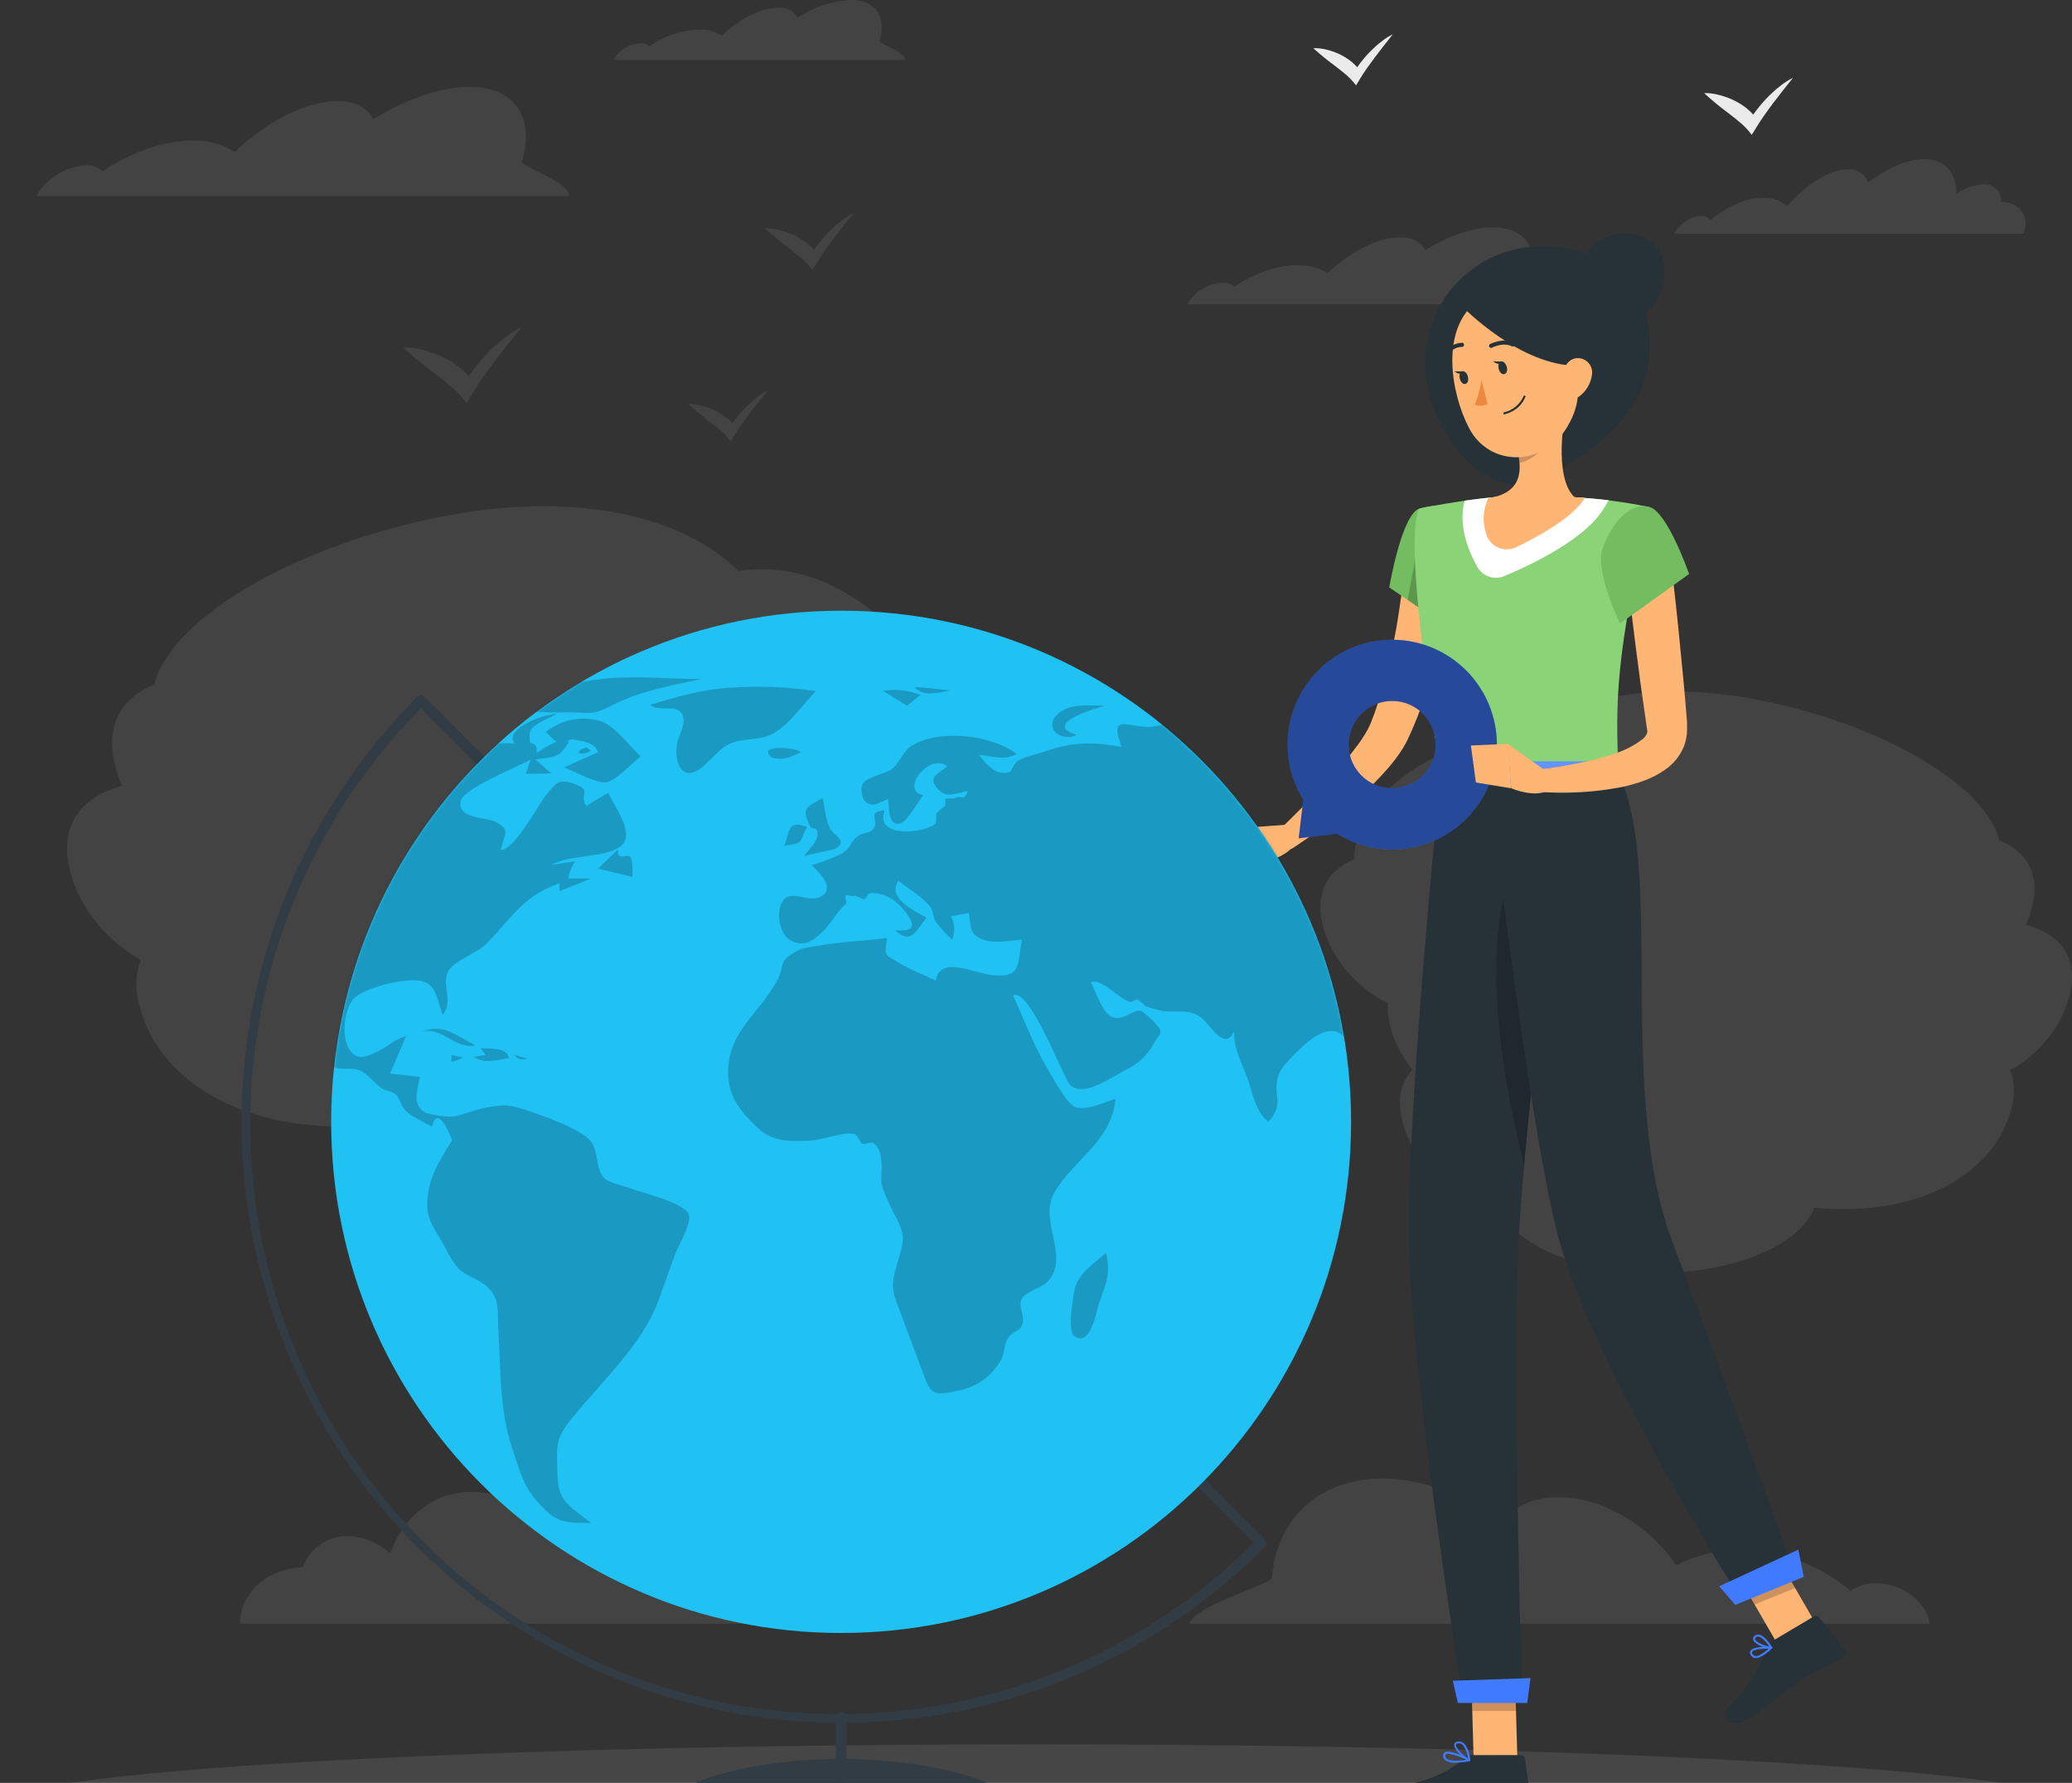 <svg width="802" height="690" viewBox="0 0 802 690" fill="none" xmlns="http://www.w3.org/2000/svg">
<rect x="0" y="0" width="802" height="690" fill="#333333" stroke="none"/>
<g clip-path="url(#clip0_635_132)">
<path d="M460.047 116.9C461.539 114.649 463.552 112.793 465.914 111.491C468.277 110.188 470.918 109.477 473.614 109.417C475.142 109.376 476.626 109.934 477.75 110.972C485.754 105.562 495.35 102.225 503.665 102.681C507.286 102.703 510.822 103.784 513.84 105.79C522.113 97.624 533.281 91.841 541.926 91.841C546.848 91.841 550.199 93.706 551.646 96.836C560.54 91.343 569.95 87.986 577.912 87.986C590.611 87.986 595.843 96.546 592.245 108.567C594.623 110.827 605.047 113.998 605.15 117.791H459.612C459.757 117.438 459.902 117.19 460.047 116.9Z" fill="white" fill-opacity="0.08"/>
<path d="M14.829 74.617C16.92 71.439 19.745 68.816 23.065 66.968C26.385 65.12 30.101 64.104 33.898 64.004C36.035 64.008 38.088 64.84 39.626 66.326C50.981 58.657 64.569 53.89 76.378 54.47C81.532 54.48 86.569 56.016 90.855 58.885C102.582 47.319 118.403 39.111 130.668 39.111C137.638 39.111 142.312 41.765 144.442 46.2C157.016 38.428 170.377 33.64 181.669 33.64C199.642 33.64 207.066 45.786 201.979 62.823C205.329 66.015 220.096 70.513 220.241 75.881H14.208C14.477 75.404 14.601 75.031 14.829 74.617Z" fill="white" fill-opacity="0.08"/>
<path d="M237.841 22.53C238.976 20.802 240.506 19.372 242.306 18.359C244.105 17.346 246.12 16.779 248.182 16.706C249.346 16.703 250.468 17.14 251.326 17.929C257.214 13.737 264.247 11.465 271.47 11.421C274.282 11.443 277.028 12.285 279.37 13.846C285.802 7.503 294.468 2.985 301.21 2.985C302.711 2.823 304.226 3.106 305.568 3.798C306.91 4.491 308.019 5.563 308.759 6.881C314.848 2.795 321.918 0.418 329.234 0C339.099 0 343.174 6.653 340.382 16.001C342.222 17.742 350.309 20.146 350.392 23.152H237.469C237.572 22.965 237.676 22.8 237.841 22.53Z" fill="white" fill-opacity="0.08"/>
<path d="M658.716 83.592C659.348 83.585 659.973 83.724 660.543 83.997C661.113 84.27 661.613 84.67 662.005 85.167C668.726 79.633 676.689 76.234 683.514 76.607C686.566 76.653 689.5 77.793 691.787 79.819C698.777 71.528 708.105 65.538 715.219 65.538C716.91 65.398 718.6 65.824 720.022 66.751C721.445 67.678 722.52 69.052 723.078 70.658C730.503 65.041 738.341 61.6 744.877 61.6C752.984 61.6 757.286 66.886 757.286 75.031C760.314 72.834 763.897 71.534 767.627 71.28C768.547 71.213 769.47 71.344 770.335 71.664C771.2 71.984 771.987 72.486 772.643 73.136C773.299 73.785 773.809 74.568 774.139 75.431C774.469 76.294 774.611 77.218 774.555 78.14H775.672C782.373 78.845 785.62 84.359 783.262 90.452H647.858C650.278 86.431 654.994 83.384 658.716 83.592Z" fill="white" fill-opacity="0.08"/>
<path d="M271.366 156.944C272.953 157.334 274.503 157.862 275.999 158.519C277.545 159.205 279.015 160.053 280.384 161.048C281.515 161.858 282.555 162.789 283.486 163.825C285.285 161.288 287.314 158.922 289.546 156.757C290.76 155.602 292.037 154.516 293.372 153.503C294.593 152.576 295.902 151.77 297.281 151.099L293.682 155.452C292.524 156.902 291.407 158.333 290.29 159.804C289.173 161.276 288.119 162.789 287.043 164.281C285.968 165.774 284.975 167.369 284.024 168.945L282.886 170.831L281.873 169.587C280.806 168.304 279.606 167.136 278.295 166.105C277.012 165.027 275.689 164.032 274.344 162.975C271.57 160.912 268.905 158.705 266.361 156.364C268.048 156.337 269.73 156.532 271.366 156.944Z" fill="white" fill-opacity="0.08"/>
<path d="M513.24 19.152C514.835 19.529 516.392 20.049 517.894 20.706C519.44 21.392 520.91 22.239 522.278 23.235C523.389 24.048 524.408 24.979 525.318 26.012C527.1 23.473 529.122 21.113 531.358 18.965C532.556 17.793 533.835 16.706 535.184 15.711C536.394 14.761 537.704 13.947 539.093 13.286L535.659 17.659C534.522 19.131 533.384 20.561 532.288 22.033C531.192 23.504 530.096 24.997 529.041 26.489C527.986 27.981 526.973 29.577 526.022 31.152L524.884 33.039L523.871 31.795C522.788 30.526 521.59 29.361 520.293 28.313C519.011 27.235 517.687 26.24 516.343 25.204C513.563 23.161 510.891 20.975 508.339 18.654C509.987 18.599 511.636 18.766 513.24 19.152Z" fill="#EBEBEB"/>
<path d="M163.386 135.326C165.756 135.884 168.068 136.661 170.294 137.647C172.59 138.668 174.773 139.926 176.809 141.399C178.486 142.609 180.025 143.999 181.4 145.544C184.042 141.768 187.041 138.255 190.356 135.056C192.156 133.323 194.062 131.703 196.064 130.206C197.868 128.817 199.808 127.616 201.855 126.621L196.684 133.129C194.988 135.202 193.292 137.419 191.659 139.596C190.025 141.772 188.411 144.031 186.84 146.249C185.268 148.467 183.779 150.809 182.352 153.172L180.656 155.949L179.146 154.104C177.536 152.225 175.756 150.497 173.831 148.943C171.928 147.347 169.963 145.834 167.978 144.321C163.849 141.253 159.886 137.967 156.106 134.476C158.56 134.432 161.009 134.717 163.386 135.326Z" fill="white" fill-opacity="0.08"/>
<path d="M301.5 88.98C303.28 89.398 305.018 89.981 306.691 90.721C308.418 91.488 310.061 92.433 311.592 93.54C312.847 94.456 314.004 95.498 315.046 96.649C317.023 93.809 319.274 91.171 321.768 88.773C323.113 87.464 324.543 86.245 326.049 85.125C327.414 84.089 328.876 83.187 330.413 82.431L326.525 87.322C325.242 88.96 323.981 90.556 322.74 92.193C321.499 93.83 320.3 95.509 319.121 97.188C317.942 98.867 316.825 100.629 315.75 102.391L314.467 104.463L313.35 103.075C312.138 101.659 310.794 100.361 309.338 99.199C307.911 97.976 306.422 96.857 304.933 95.717C301.834 93.409 298.859 90.939 296.019 88.317C297.868 88.284 299.712 88.508 301.5 88.98Z" fill="white" fill-opacity="0.08"/>
<path d="M665.086 36.687C666.866 37.107 668.604 37.69 670.277 38.428C672.006 39.191 673.649 40.136 675.179 41.247C676.427 42.163 677.577 43.204 678.612 44.356C680.602 41.519 682.859 38.881 685.354 36.479C686.7 35.17 688.13 33.952 689.636 32.831C690.998 31.791 692.46 30.888 693.999 30.137L690.091 35.029C688.829 36.645 687.567 38.262 686.327 39.899C685.086 41.537 683.886 43.216 682.707 44.895C681.528 46.573 680.412 48.335 679.336 50.097L678.054 52.17L676.916 50.781C675.722 49.355 674.384 48.057 672.925 46.905C671.498 45.682 670.009 44.563 668.519 43.423C665.421 41.115 662.445 38.645 659.606 36.023C661.454 35.991 663.298 36.214 665.086 36.687Z" fill="#EBEBEB"/>
<path d="M746.614 626.884C744.546 618.697 735.032 612.376 725.415 612.749C722.168 612.827 719.014 613.849 716.336 615.692C703.73 605.027 687.635 599.41 671.146 599.919C663.375 600.122 655.758 602.13 648.892 605.784C638.365 590.405 620.455 579.482 603.392 579.482C599.145 579.312 594.912 580.067 590.984 581.695C587.057 583.323 583.528 585.786 580.642 588.913C567.013 578.549 550.84 572.228 535.142 572.228C510.138 572.228 493.779 588.353 492.31 611.008C486.106 615.277 463.211 621.247 460.357 628.377H746.841C746.738 627.9 746.614 627.403 746.614 626.884Z" fill="white" fill-opacity="0.08"/>
<path d="M326.98 616.168C324.358 616.253 321.845 617.241 319.865 618.967C315.666 614.086 310.437 610.2 304.558 607.591C298.678 604.981 292.293 603.713 285.864 603.877C279.677 604.143 273.678 606.092 268.512 609.515C261.149 594.799 247.83 584.373 234.739 584.373C231.263 584.337 227.83 585.134 224.725 586.699C221.619 588.264 218.933 590.551 216.89 593.369C206.88 583.482 194.74 577.409 182.683 577.409C167.73 577.409 156.334 586.736 151.019 601.1C146.432 597.041 140.588 594.691 134.473 594.447C130.698 594.455 127.015 595.621 123.92 597.789C120.826 599.956 118.468 603.021 117.163 606.572C116.459 606.572 115.736 606.572 115.094 606.676C102.272 607.919 92.696 617.474 92.944 628.397H342.408C341.602 624.908 339.635 621.796 336.832 619.574C334.028 617.352 330.554 616.151 326.98 616.168Z" fill="white" fill-opacity="0.08"/>
<path d="M784.193 357.912C791.142 341.869 786.716 330.386 773.852 325.225C768.847 305.431 734.288 283.357 689.057 272.662C637.683 260.537 601.758 271.854 585.296 288.539C574.199 286.872 562.864 288.904 553.032 294.322C535.246 303.545 524.243 318.904 524.181 332.459C511.462 337.869 507.367 349.6 514.812 365.871C519.639 375.589 527.505 383.457 537.21 388.277C537.034 393.981 538.285 399.639 540.851 404.734C542.385 408.037 544.346 411.124 546.683 413.916C540.892 420.279 540.127 429.751 545.587 441.69C550.695 452.882 562.504 463.888 581.097 469.402C588.171 482.791 612.41 492.657 641.24 492.657C671.456 492.657 696.647 481.817 702.293 467.433C705.954 467.785 709.697 467.951 713.544 467.951C747.917 467.951 768.537 452.447 775.775 436.612C779.912 427.658 780.47 420.03 778.071 414.185C786.841 409.351 793.911 401.925 798.319 392.919C806.591 374.783 800.552 362.264 784.193 357.912Z" fill="white" fill-opacity="0.08"/>
<path d="M47.279 304.167C39.006 284.953 44.259 271.17 59.688 264.972C65.686 241.261 107.111 214.793 161.401 201.983C223.012 187.475 266.051 201.009 285.781 220.99C299.019 219.021 312.535 221.422 324.291 227.83C345.614 238.898 358.809 257.324 358.871 273.553C374.114 280.02 379.015 294.094 370.101 313.618C365.572 323.526 356.637 333.35 343.215 340.46C343.419 347.296 341.927 354.076 338.872 360.192C337.019 364.155 334.662 367.861 331.861 371.218C338.81 378.825 339.72 390.183 333.184 404.506C326.98 417.895 312.916 431.098 290.621 437.669C282.141 453.732 253.084 465.567 218.524 465.567C182.29 465.567 152.094 452.551 145.331 435.327C140.967 435.72 136.459 435.948 131.847 435.948C90.648 435.948 65.913 417.294 57.247 398.37C52.325 387.634 51.622 378.576 54.497 371.426C44.072 365.66 35.657 356.836 30.382 346.139C20.434 324.376 27.672 309.39 47.279 304.167Z" fill="white" fill-opacity="0.08"/>
<path opacity="0.1" d="M401 722C622.466 722 802 711.495 802 698.537C802 685.579 622.466 675.074 401 675.074C179.534 675.074 0 685.579 0 698.537C0 711.495 179.534 722 401 722Z" fill="#F5F5F5"/>
<path d="M561.367 217.446C561.036 223.187 560.374 228.452 559.609 234.027C558.844 239.603 557.83 244.805 556.672 250.153C555.514 255.5 554.211 260.868 552.536 266.133C550.941 271.477 549.035 276.723 546.828 281.844L545.09 285.699C544.842 286.3 544.366 287.15 543.994 287.875C543.622 288.601 543.188 289.285 542.774 289.948C541.163 292.477 539.366 294.881 537.397 297.14C533.741 301.363 529.802 305.331 525.608 309.017C517.485 316.173 508.851 322.727 499.776 328.625L494.523 321.826C498.225 318.24 501.989 314.53 505.629 310.841C509.269 307.151 512.868 303.379 516.26 299.565C519.64 295.868 522.822 291.993 525.794 287.958C527.155 286.101 528.392 284.155 529.496 282.134C529.703 281.678 529.972 281.201 530.158 280.766C530.344 280.331 530.53 279.979 530.758 279.336L532.081 275.875C535.4 266.347 537.98 256.576 539.796 246.65C540.788 241.655 541.512 236.576 542.257 231.498C543.001 226.42 543.56 221.135 544.015 216.43L561.367 217.446Z" fill="#FFB573"/>
<path d="M549.578 196.76C542.608 198.543 537.728 227.332 537.728 227.332L556.962 240.432C556.962 240.432 575.389 211.414 570.033 203.704C564.428 195.703 559.774 194.169 549.578 196.76Z" fill="#73BD60"/>
<path opacity="0.2" d="M550.219 203.186L544.842 232.203L555.659 239.561L550.219 203.186Z" fill="black"/>
<path d="M497.688 319.194L478.495 320.583L489.953 333.454C489.953 333.454 500.562 331.029 502.362 324.23L497.688 319.194Z" fill="#FFB573"/>
<path d="M467.906 327.485L475.765 339.61L489.953 333.537L478.495 320.666L467.906 327.485Z" fill="#FFB573"/>
<path d="M587.343 681.209H570.405L569.288 641.911H586.206L587.343 681.209Z" fill="#FFB573"/>
<path d="M704.444 631.196L688.767 637.6L668.912 603.277L684.569 596.872L704.444 631.196Z" fill="#FFB573"/>
<path d="M685.81 635.237L702.169 625.516C702.448 625.345 702.779 625.281 703.102 625.334C703.424 625.387 703.717 625.555 703.927 625.806L713.461 637.662C713.692 637.969 713.856 638.322 713.942 638.697C714.028 639.072 714.034 639.461 713.96 639.838C713.886 640.216 713.733 640.573 713.512 640.888C713.29 641.202 713.005 641.466 712.675 641.662C706.905 644.958 703.968 646.243 696.771 650.533C692.345 653.166 681.942 662.203 675.841 665.83C669.74 669.457 665.81 663.612 668.044 661.56C675.249 655.029 680.703 646.791 683.907 637.6C684.255 636.618 684.926 635.785 685.81 635.237Z" fill="#263238"/>
<path d="M569.826 679.241H588.853C589.181 679.233 589.5 679.347 589.748 679.562C589.996 679.776 590.156 680.075 590.197 680.401L592.369 695.47C592.41 695.851 592.37 696.236 592.252 696.601C592.135 696.966 591.942 697.302 591.686 697.587C591.431 697.872 591.118 698.101 590.769 698.257C590.42 698.414 590.042 698.495 589.66 698.496C583.021 698.392 579.836 697.998 571.46 697.998C566.31 697.998 555.679 698.537 548.565 698.537C541.45 698.537 541.078 691.49 544.036 690.848C557.313 687.987 562.525 684.049 566.992 680.277C567.785 679.607 568.789 679.239 569.826 679.241Z" fill="#263238"/>
<g opacity="0.2">
<path d="M569.288 641.912L569.867 662.162H586.806L586.227 641.912H569.288Z" fill="black"/>
<path d="M684.589 596.872L668.912 603.297L679.15 620.977L694.827 614.573L684.589 596.872Z" fill="black"/>
</g>
<path d="M549.578 196.76C549.578 196.76 541.512 199.62 557.686 299.192H626.453C625.294 271.128 625.253 253.842 638.634 196.283C629.007 194.286 619.247 192.998 609.432 192.428C599.035 191.681 588.598 191.681 578.202 192.428C564.8 193.651 549.578 196.76 549.578 196.76Z" fill="#8AD377"/>
<path d="M609.432 192.428C599.035 191.681 588.598 191.681 578.202 192.428C574.459 192.76 570.57 193.257 566.91 193.775C565.317 199.828 565.627 208.284 571.791 219.352C572.773 221.121 574.367 222.467 576.272 223.139C578.176 223.811 580.261 223.762 582.132 223C587.137 220.928 612.472 210.253 620.62 197.03L622.689 193.61C618.594 193.091 614.044 192.76 609.432 192.428Z" fill="white"/>
<path d="M638.634 133.688C638.634 158.56 618.201 174.976 596.547 185.36C574.148 196.097 551.605 165.193 551.605 140.3C551.627 128.369 556.372 116.935 564.797 108.506C573.223 100.077 584.642 95.344 596.547 95.344C621.365 95.344 638.634 108.816 638.634 133.688Z" fill="#263238"/>
<path d="M644.342 104.94C644.342 114.371 637.786 124.527 628.376 124.527C623.856 124.527 619.522 122.728 616.326 119.525C613.13 116.322 611.334 111.978 611.334 107.448C611.334 102.918 613.13 98.574 616.326 95.371C619.522 92.168 623.856 90.369 628.376 90.369C637.786 90.369 644.342 95.489 644.342 104.94Z" fill="#263238"/>
<path d="M606.35 157.172C604.282 167.245 602.4 185.692 609.432 192.408C609.432 192.408 606.681 202.605 588.026 202.605C567.489 202.605 578.202 192.408 578.202 192.408C589.412 189.713 589.122 181.381 587.178 173.567L606.35 157.172Z" fill="#FFB573"/>
<path d="M609.431 192.428C599.035 191.671 588.598 191.671 578.202 192.428L576.134 192.635C574.02 196.964 573.693 201.954 575.224 206.522C575.544 207.692 576.117 208.776 576.901 209.699C577.685 210.623 578.662 211.362 579.762 211.866C580.863 212.37 582.06 212.626 583.27 212.616C584.479 212.606 585.672 212.33 586.764 211.808C595.43 207.662 608.832 200.284 613.506 192.698C612.182 192.573 610.796 192.49 609.431 192.428Z" fill="#FFB573"/>
<path opacity="0.2" d="M598.532 163.867L587.178 173.567C587.659 175.387 587.984 177.246 588.15 179.122C592.431 178.5 598.305 173.795 598.76 169.318C599.006 167.502 598.929 165.656 598.532 163.867Z" fill="black"/>
<path d="M608.046 131.077C611.169 147.658 612.823 154.56 606.743 165.007C597.56 180.717 576.589 180.945 568.606 165.649C561.408 151.886 557.52 127.139 571.811 116.63C574.948 114.294 578.629 112.801 582.503 112.293C586.378 111.784 590.318 112.277 593.949 113.725C597.58 115.173 600.781 117.527 603.249 120.564C605.716 123.601 607.367 127.22 608.046 131.077Z" fill="#FFB573"/>
<path d="M557.686 299.192C557.686 299.192 544.325 429.917 545.421 481.589C546.579 535.479 566.268 658.182 566.268 658.182H589.163C589.163 658.182 585.544 538.567 587.571 485.714C589.763 428.072 608.025 299.172 608.025 299.172L557.686 299.192Z" fill="#263238"/>
<path d="M591.149 659.073H564.283L562.318 650.471L592.39 649.435L591.149 659.073Z" fill="#407BFF"/>
<path opacity="0.2" d="M587.364 331.63C570.467 365.684 583.972 427.803 589.949 450.913C593.01 416.196 598.222 373.768 602.193 342.615C599.608 325.06 595.12 316.002 587.364 331.63Z" fill="black"/>
<path d="M575.844 299.192C575.844 299.192 591.5 435.078 603.186 478.791C617.146 530.608 673.876 618.987 673.876 618.987L695.261 610.241C695.261 610.241 658.613 509.612 647.941 482.314C625.191 424.072 644.653 337.226 626.453 299.275L575.844 299.192Z" fill="#263238"/>
<path d="M698.177 610.261L671.663 621.122L665.438 613.909L696.068 599.732L698.177 610.261Z" fill="#407BFF"/>
<path d="M583.228 141.979C583.559 143.306 583.228 144.549 582.256 144.777C581.284 145.005 580.436 144.093 580.084 142.705C579.732 141.316 580.187 140.134 581.056 139.906C581.925 139.678 582.814 140.653 583.228 141.979Z" fill="#263238"/>
<path d="M568.171 145.772C568.502 147.099 568.171 148.342 567.22 148.57C566.269 148.798 565.379 147.886 565.048 146.498C564.717 145.109 565.048 143.927 566 143.699C566.951 143.471 567.84 144.446 568.171 145.772Z" fill="#263238"/>
<path d="M566.413 143.741H563.001C563.001 143.741 565.255 145.71 566.413 143.741Z" fill="#263238"/>
<path d="M573.404 146.995C572.988 150.318 572.118 153.568 570.818 156.654C571.615 156.968 572.47 157.104 573.324 157.05C574.179 156.996 575.011 156.755 575.761 156.343L573.404 146.995Z" fill="#ED893E"/>
<path d="M584.282 159.701C583.667 159.967 583.031 160.182 582.38 160.343C582.328 160.359 582.274 160.363 582.22 160.357C582.167 160.351 582.115 160.333 582.069 160.306C582.022 160.279 581.981 160.242 581.95 160.199C581.918 160.155 581.895 160.106 581.883 160.053C581.871 160.003 581.869 159.95 581.877 159.899C581.884 159.848 581.902 159.799 581.929 159.754C581.956 159.71 581.992 159.672 582.033 159.641C582.075 159.61 582.123 159.588 582.173 159.576C583.823 159.196 585.362 158.436 586.668 157.357C587.975 156.277 589.013 154.909 589.701 153.358C589.715 153.307 589.74 153.259 589.773 153.217C589.806 153.175 589.848 153.141 589.895 153.115C589.942 153.09 589.994 153.075 590.047 153.07C590.1 153.066 590.154 153.072 590.204 153.089C590.255 153.106 590.301 153.133 590.341 153.169C590.381 153.204 590.413 153.248 590.436 153.296C590.458 153.345 590.471 153.397 590.473 153.451C590.474 153.504 590.465 153.557 590.446 153.607C589.876 154.983 589.037 156.231 587.978 157.278C586.92 158.324 585.663 159.148 584.282 159.701Z" fill="#263238"/>
<path d="M566.103 118.723C566.103 118.723 588.233 141.523 610.3 141.523C628.459 141.523 627.859 111.013 603.847 109.728C579.836 108.443 555.535 101.976 566.103 118.723Z" fill="#263238"/>
<path d="M616.194 145.088C615.759 148.311 614.081 151.236 611.52 153.234C608.087 155.845 604.778 153.234 604.426 149.088C604.096 145.44 605.481 139.658 609.556 138.725C610.442 138.532 611.362 138.56 612.234 138.807C613.107 139.054 613.906 139.511 614.562 140.139C615.217 140.767 615.709 141.547 615.993 142.41C616.278 143.273 616.347 144.192 616.194 145.088Z" fill="#FFB573"/>
<path d="M586.102 133.875C585.98 133.991 585.826 134.067 585.66 134.093C585.493 134.119 585.323 134.094 585.172 134.02C581.863 132.32 577.623 134.497 577.581 134.517C577.487 134.575 577.382 134.613 577.273 134.628C577.163 134.643 577.052 134.636 576.945 134.606C576.839 134.576 576.74 134.525 576.654 134.456C576.568 134.386 576.498 134.299 576.446 134.201C576.395 134.103 576.365 133.995 576.357 133.885C576.349 133.775 576.364 133.664 576.401 133.559C576.437 133.455 576.495 133.359 576.57 133.278C576.645 133.197 576.736 133.132 576.837 133.087C577.044 133.087 581.883 130.517 585.896 132.59C586.084 132.687 586.226 132.855 586.292 133.057C586.357 133.258 586.341 133.478 586.247 133.668C586.211 133.744 586.162 133.815 586.102 133.875Z" fill="#263238"/>
<path d="M560.478 137.295C560.357 137.36 560.222 137.394 560.085 137.394C559.947 137.394 559.812 137.36 559.692 137.295C559.52 137.17 559.405 136.983 559.37 136.773C559.335 136.564 559.384 136.349 559.506 136.175C560.22 135.117 561.177 134.245 562.295 133.632C563.414 133.019 564.663 132.683 565.938 132.652C566.043 132.657 566.146 132.683 566.241 132.729C566.335 132.775 566.42 132.84 566.489 132.919C566.559 132.998 566.612 133.091 566.645 133.191C566.678 133.291 566.691 133.397 566.682 133.502C566.671 133.712 566.579 133.911 566.424 134.054C566.27 134.197 566.065 134.274 565.855 134.269C564.844 134.276 563.85 134.531 562.959 135.012C562.069 135.492 561.309 136.183 560.746 137.025C560.68 137.136 560.588 137.228 560.478 137.295Z" fill="#263238"/>
<path d="M679.315 641.683H679.109C678.728 641.592 678.376 641.405 678.087 641.14C677.797 640.876 677.58 640.542 677.454 640.17C677.35 639.953 677.304 639.712 677.322 639.472C677.34 639.232 677.422 639.001 677.557 638.802C678.798 637.02 684.92 637.248 685.623 637.289C685.7 637.289 685.776 637.313 685.839 637.357C685.902 637.402 685.949 637.465 685.975 637.538C686.004 637.612 686.009 637.694 685.991 637.772C685.972 637.849 685.931 637.92 685.872 637.973C684.3 639.465 681.404 641.932 679.315 641.683ZM684.61 638.035C682.149 638.035 678.881 638.305 678.219 639.237C678.16 639.326 678.128 639.431 678.128 639.538C678.128 639.645 678.16 639.75 678.219 639.839C678.295 640.089 678.434 640.316 678.622 640.497C678.811 640.678 679.042 640.808 679.295 640.875C680.432 641.124 682.376 640.046 684.569 638.035H684.61Z" fill="#407BFF"/>
<path d="M684.982 638.035C682.914 637.787 679.171 636.357 678.591 634.698C678.486 634.397 678.487 634.069 678.592 633.768C678.697 633.467 678.901 633.21 679.171 633.04C679.411 632.846 679.692 632.707 679.992 632.635C680.293 632.564 680.606 632.56 680.908 632.626C683.328 633.082 685.83 637.269 685.934 637.455C685.968 637.515 685.986 637.583 685.986 637.652C685.986 637.721 685.968 637.789 685.934 637.849C685.896 637.91 685.845 637.96 685.784 637.997C685.722 638.033 685.653 638.053 685.582 638.056C685.382 638.068 685.181 638.061 684.982 638.035ZM680.639 633.393C680.292 633.353 679.944 633.449 679.667 633.662C679.253 633.994 679.274 634.242 679.336 634.429C679.729 635.548 682.79 636.916 684.837 637.206C683.927 635.859 682.19 633.683 680.701 633.413L680.639 633.393Z" fill="#407BFF"/>
<path d="M563.476 682.204C562.017 682.343 560.555 681.969 559.34 681.147C559.07 680.906 558.862 680.603 558.736 680.263C558.61 679.924 558.569 679.558 558.616 679.199C558.63 678.979 558.7 678.766 558.819 678.581C558.939 678.396 559.104 678.244 559.299 678.142C561.367 676.981 568.13 680.442 568.895 680.836C568.967 680.877 569.025 680.938 569.062 681.012C569.099 681.086 569.113 681.169 569.102 681.251C569.094 681.338 569.057 681.42 568.997 681.484C568.937 681.548 568.857 681.59 568.771 681.603C567.027 681.96 565.256 682.161 563.476 682.204ZM560.457 678.681C560.199 678.672 559.943 678.729 559.712 678.846C559.631 678.886 559.562 678.948 559.515 679.025C559.467 679.102 559.442 679.191 559.444 679.282C559.407 679.517 559.429 679.758 559.508 679.982C559.588 680.206 559.722 680.407 559.899 680.567C560.933 681.479 563.725 681.645 567.468 681.023C565.287 679.851 562.923 679.059 560.478 678.681H560.457Z" fill="#407BFF"/>
<path d="M568.75 681.603H568.585C566.517 680.691 562.567 677.043 562.877 675.116C562.877 674.66 563.27 674.1 564.387 673.976C564.784 673.93 565.187 673.969 565.568 674.09C565.95 674.212 566.301 674.413 566.599 674.68C568.668 676.442 569.123 681.023 569.143 681.209C569.148 681.28 569.136 681.351 569.107 681.416C569.078 681.481 569.034 681.538 568.978 681.582C568.905 681.611 568.827 681.618 568.75 681.603ZM564.614 674.722H564.366C563.642 674.722 563.58 675.095 563.559 675.178C563.373 676.338 566.082 679.219 568.151 680.463C568.005 678.546 567.284 676.718 566.082 675.219C565.676 674.869 565.149 674.691 564.614 674.722Z" fill="#407BFF"/>
<path d="M581.366 139.948L577.954 139.823C577.954 139.823 580.229 141.917 581.366 139.948Z" fill="#263238"/>
<path d="M627.487 295.151L629.245 301.369C629.472 301.845 628.914 302.343 628.107 302.343H557.334C556.714 302.343 556.196 302.032 556.155 301.638L555.535 295.42C555.535 294.985 556.031 294.633 556.713 294.633H626.349C626.567 294.615 626.786 294.653 626.985 294.743C627.184 294.834 627.357 294.974 627.487 295.151Z" fill="#407BFF"/>
<path opacity="0.2" d="M627.487 295.151L629.245 301.369C629.472 301.845 628.914 302.343 628.107 302.343H557.334C556.714 302.343 556.196 302.032 556.155 301.638L555.535 295.42C555.535 294.985 556.031 294.633 556.713 294.633H626.349C626.567 294.615 626.786 294.653 626.985 294.743C627.184 294.834 627.357 294.974 627.487 295.151Z" fill="#FAFAFA"/>
<path d="M618.118 302.944H619.979C620.351 302.944 620.641 302.757 620.62 302.529L619.752 294.508C619.694 294.367 619.593 294.248 619.462 294.17C619.332 294.091 619.179 294.057 619.028 294.073H617.146C616.794 294.073 616.505 294.28 616.525 294.508L617.394 302.529C617.435 302.757 617.746 302.944 618.118 302.944Z" fill="#263238"/>
<path d="M562.546 302.943H564.407C564.779 302.943 565.048 302.757 565.028 302.529L564.159 294.508C564.159 294.28 563.807 294.072 563.435 294.072H561.574C561.201 294.072 560.912 294.28 560.933 294.508L561.822 302.529C561.884 302.757 562.215 302.943 562.546 302.943Z" fill="#263238"/>
<path d="M590.342 302.944H592.224C592.596 302.944 592.865 302.757 592.845 302.529L591.976 294.508C591.919 294.367 591.817 294.248 591.687 294.17C591.556 294.091 591.404 294.057 591.252 294.073H589.432C589.06 294.073 588.77 294.28 588.791 294.508L589.68 302.529C589.66 302.757 589.97 302.944 590.342 302.944Z" fill="#263238"/>
<path d="M598.449 298.467L583.538 287.834L584.944 305.037C584.944 305.037 594.851 309.494 600.435 305.182L598.449 298.467Z" fill="#FFB573"/>
<path d="M646.659 216.72C647.941 226.856 649.037 237.012 650.03 247.189C651.023 257.366 652.098 267.543 652.843 277.74L653.008 279.647V280.663C653.008 281.202 653.008 281.74 653.008 282.279C653.01 284.54 652.597 286.781 651.788 288.891C650.248 292.601 647.651 295.773 644.322 298.011C641.714 299.814 638.876 301.257 635.884 302.302C633.178 303.251 630.415 304.026 627.611 304.623C617.086 306.638 606.342 307.251 595.657 306.447V297.845C600.476 297.223 605.481 296.436 610.279 295.482C615.03 294.594 619.715 293.383 624.302 291.855C628.342 290.677 632.139 288.782 635.511 286.259C636.48 285.616 637.208 284.668 637.579 283.564C637.632 283.263 637.632 282.954 637.579 282.652L637.124 279.564C635.635 269.436 634.257 259.3 632.988 249.158C631.685 239.002 630.465 228.845 629.431 218.669L646.659 216.72Z" fill="#FFB573"/>
<path d="M638.634 196.284C645.521 198.356 653.794 222.151 653.794 222.151L627.073 241.302C627.073 241.302 617.332 221.446 620.227 212.533C623.226 203.227 630.796 193.879 638.634 196.284Z" fill="#73BD60"/>
<path d="M567.489 259.459C560.468 252.425 551.112 248.222 541.2 247.65C531.289 247.078 521.514 250.177 513.733 256.357C505.953 262.537 500.71 271.367 499.003 281.168C497.295 290.969 499.241 301.058 504.471 309.515L502.672 324.417L517.542 322.635C525.983 327.896 536.06 329.861 545.853 328.154C555.646 326.448 564.47 321.189 570.643 313.381C576.816 305.573 579.906 295.762 579.324 285.818C578.742 275.873 574.53 266.491 567.489 259.459ZM526.932 300.105C524.578 297.74 522.977 294.73 522.33 291.455C521.683 288.179 522.019 284.785 523.296 281.7C524.573 278.616 526.734 275.98 529.505 274.126C532.276 272.272 535.533 271.282 538.865 271.282C542.197 271.282 545.454 272.272 548.225 274.126C550.996 275.98 553.157 278.616 554.434 281.7C555.711 284.785 556.047 288.179 555.4 291.455C554.753 294.73 553.152 297.74 550.799 300.105C549.233 301.678 547.373 302.926 545.325 303.777C543.277 304.629 541.082 305.067 538.865 305.067C536.648 305.067 534.453 304.629 532.405 303.777C530.357 302.926 528.497 301.678 526.932 300.105Z" fill="#407BFF"/>
<path opacity="0.4" d="M567.489 259.459C560.468 252.425 551.112 248.222 541.2 247.65C531.289 247.078 521.514 250.177 513.733 256.357C505.953 262.537 500.71 271.367 499.003 281.168C497.295 290.969 499.241 301.058 504.471 309.515L502.672 324.417L517.542 322.635C525.983 327.896 536.06 329.861 545.853 328.154C555.646 326.448 564.47 321.189 570.643 313.381C576.816 305.573 579.906 295.762 579.324 285.818C578.742 275.873 574.53 266.491 567.489 259.459ZM526.932 300.105C524.578 297.74 522.977 294.73 522.33 291.455C521.683 288.179 522.019 284.785 523.296 281.7C524.573 278.616 526.734 275.98 529.505 274.126C532.276 272.272 535.533 271.282 538.865 271.282C542.197 271.282 545.454 272.272 548.225 274.126C550.996 275.98 553.157 278.616 554.434 281.7C555.711 284.785 556.047 288.179 555.4 291.455C554.753 294.73 553.152 297.74 550.799 300.105C549.233 301.678 547.373 302.926 545.325 303.777C543.277 304.629 541.082 305.067 538.865 305.067C536.648 305.067 534.453 304.629 532.405 303.777C530.357 302.926 528.497 301.678 526.932 300.105Z" fill="black"/>
<path d="M569.329 288.518L571.274 302.84L584.944 305.079L583.538 287.875L569.329 288.518Z" fill="#FFB573"/>
<path d="M325.573 666.722C279.677 666.724 234.81 653.086 196.648 627.532C158.485 601.979 128.741 565.658 111.177 523.163C93.613 480.667 89.017 433.906 97.972 388.794C106.926 343.681 129.029 302.242 161.484 269.719C161.871 269.333 162.395 269.116 162.942 269.116C163.488 269.116 164.012 269.333 164.4 269.719L188.97 294.322C189.262 294.716 189.405 295.201 189.374 295.691C189.343 296.181 189.139 296.644 188.798 296.997C188.458 297.351 188.004 297.572 187.516 297.621C187.029 297.67 186.54 297.544 186.136 297.265L162.952 274.113C120.501 317.008 96.736 375.01 96.859 435.424C96.981 495.838 120.982 553.743 163.607 596.464C206.233 639.185 264.01 663.242 324.293 663.369C384.576 663.496 442.454 639.682 485.258 597.141L462.136 573.969C461.746 573.578 461.527 573.049 461.527 572.497C461.527 571.945 461.746 571.416 462.136 571.026C462.525 570.635 463.053 570.416 463.604 570.416C464.155 570.416 464.683 570.635 465.072 571.026L489.642 595.67C489.836 595.863 489.99 596.092 490.095 596.344C490.2 596.597 490.254 596.868 490.254 597.141C490.254 597.415 490.2 597.686 490.095 597.939C489.99 598.191 489.836 598.42 489.642 598.613C468.146 620.272 442.576 637.444 414.414 649.135C386.252 660.826 356.056 666.803 325.573 666.722Z" fill="#323C45"/>
<path d="M325.573 631.983C434.587 631.983 522.961 543.417 522.961 434.166C522.961 324.914 434.587 236.349 325.573 236.349C216.559 236.349 128.186 324.914 128.186 434.166C128.186 543.417 216.559 631.983 325.573 631.983Z" fill="#20C1F3"/>
<mask id="mask0_635_132" style="mask-type:luminance" maskUnits="userSpaceOnUse" x="128" y="236" width="395" height="396">
<path d="M325.573 631.983C434.587 631.983 522.961 543.417 522.961 434.166C522.961 324.914 434.587 236.349 325.573 236.349C216.559 236.349 128.186 324.914 128.186 434.166C128.186 543.417 216.559 631.983 325.573 631.983Z" fill="white"/>
</mask>
<g mask="url(#mask0_635_132)">
<g opacity="0.2">
<path d="M477.295 271.999L494.999 275.398C493.448 276.58 492.372 278.404 490.738 279.544C503.416 279.689 516.798 278.238 528.979 281.616C540.396 284.788 550.178 280.704 561.822 281.969C568.647 282.694 643.97 287.772 641.819 298.032C636.504 297.203 629.555 294.55 624.55 297.452L633.526 301.328C628.769 303.96 615.926 306.198 616.008 310.717C616.008 313.992 620.476 315.443 621.675 318.344C622.875 321.246 622.337 325.847 622.606 328.894C618.904 325.537 608.811 319.546 607.405 315.049C605.998 310.551 614.209 302.219 602.131 304.001C597.746 304.644 598.201 308.582 597.064 309.038C594.251 310.136 589.019 309.307 585.958 309.432C575.803 309.784 576.485 311.712 571.977 320.5C578.078 321.598 586.061 321.516 590.053 325.537C594.044 329.558 597.126 342.843 592.658 346.947C590.466 349.02 587.323 347.403 585.937 348.502C584.551 349.6 582.09 355.425 582.545 357C583.827 361.518 597.891 366.534 585.316 369.871C583.724 367.239 580.208 357.933 577.437 356.834C573.528 355.28 568.874 361.436 568.75 353.311L563.125 358.181C564.461 359.806 566.228 361.02 568.222 361.683C570.216 362.347 572.356 362.433 574.396 361.933C566.434 364.006 571.873 370.224 574.272 373.063C577.954 377.416 578.181 377.52 578.409 382.411C578.843 391.344 572.721 398.537 563.539 400.568C558.926 401.583 555.576 400.05 552.598 403.304C548.068 408.216 552.474 408.61 555.018 412.693C556.796 415.553 560.416 421.378 559.816 424.86C559.299 427.824 553.611 431.472 551.15 433.772C548.027 429.212 545.69 423.119 539.651 421.626C539.113 429.192 538.431 432.114 543.787 437.98C545.442 439.783 547.489 440.695 548.627 442.643C549.764 444.592 549.475 448.716 550.695 451.266C534.873 442.768 537.355 426.559 531.937 411.532C528.338 420.735 524.822 408.154 523.271 405.314C519.714 399.096 516.012 397.024 509.001 401.169C505.609 403.242 496.467 411.864 495.123 415.429C492.021 423.595 497.667 426.891 490.987 434.083C485.982 430.539 484.782 422.766 482.921 417.502C480.853 411.74 477.192 405.356 477.75 399.075C474.069 406.952 468.857 397.189 465.465 394.308C460.46 390.163 457.193 391.987 450.512 391.365C447.897 390.869 445.335 390.127 442.86 389.147C444.184 389.5 439.903 386.619 440.482 386.888C439.592 386.494 438.207 388.194 436.945 387.696C433.057 386.183 425.756 378.266 422.282 380.214C423.791 383.178 426.749 391.593 429.768 393.272C434.463 395.863 438.041 390.557 441.66 391.199C444.443 393.093 446.889 395.44 448.899 398.143C449.52 400.879 448.899 399.905 446.831 403.449C444.478 408.068 440.637 411.757 435.932 413.916C432.271 415.989 423.771 421.378 419.386 421.481C413.678 421.606 413.781 419.16 411.341 414.558C408.9 409.957 397.629 382.121 392.128 385.271C396.429 394.599 400.09 404.651 405.405 413.501C407.308 416.673 412.706 426.974 416.16 428.404C420.296 430.083 428.176 426.331 431.816 425.233C430.037 441.814 416.47 448.032 408.508 460.8C401.331 472.283 414.423 485.569 405.757 495.746C403.44 498.461 397.008 499.725 395.416 502.793C394.092 505.363 396.615 509.26 395.83 512.099C394.795 515.809 392.562 514.441 390.287 517.737C388.425 520.39 389.025 524.204 386.895 527.23C385.186 530.03 382.912 532.442 380.22 534.312C377.528 536.182 374.476 537.469 371.26 538.091C361.353 540.308 360.505 539.998 357.258 531.334C353.894 522.297 350.516 513.267 347.124 504.244C344.601 497.507 345.676 494.834 347.703 487.662C349.647 480.822 350.474 478.853 347.475 472.366C345.232 468.308 343.277 464.097 341.622 459.764C340.526 456.095 341.622 453.359 341.147 449.525C340.733 446.499 340.857 444.84 338.045 442.374C337.279 441.711 334.632 443.12 333.681 442.602C332.729 442.084 331.84 439.099 330.661 438.871C325.718 437.938 318.935 441.255 313.226 441.462C304.519 441.814 298.749 441.669 293.041 436.322C287.333 430.974 282.348 424.901 281.893 416.838C280.901 399.283 293.93 392.857 301.19 378.68C303.589 373.975 301.19 372.234 307.394 368.648C310.476 366.804 311.324 366.97 315.191 366.244C324.374 364.503 334.032 364.171 343.318 363.052C342.512 370.037 341.933 369.001 347.62 372.441C352.15 375.177 357.403 377.188 362.201 379.509C363.793 369.519 377.113 376.815 384.434 377.437C395.643 378.432 393.679 373.063 395.561 363.674C391.176 363.923 385.406 365.229 381.208 363.84C375.003 361.767 375.975 359.135 375.003 353.352L368.095 354.596C368.828 355.983 369.251 357.514 369.333 359.082C369.415 360.65 369.155 362.217 368.571 363.674C366.207 361.539 364.04 359.195 362.098 356.668C361.188 355.197 361.105 352.274 360.277 351.196C357.299 347.238 351.612 343.983 347.744 340.833C343.112 347.445 353.949 352.585 358.664 355.135C354.176 360.441 352.915 365.747 346.462 360.026C353.721 360.482 354.528 358.596 350.971 353.601C347.186 348.274 342.181 345.31 336.804 345.642C335.976 345.642 335.335 347.901 334.508 347.984C333.681 348.067 331.157 346.305 330.372 346.699C329.586 347.093 328.179 346.201 327.476 346.512C326.773 346.823 327.828 349.352 327.476 349.683C324.312 352.502 321.995 356.793 319.203 359.694C315.501 363.57 311.53 367.052 305.864 363.84C301.727 361.435 300.176 353.186 302.927 348.854C306.257 343.569 313.599 350.16 318.376 346.595C323.154 343.03 316.742 337.537 314.24 334.801C318.154 333.627 321.977 332.165 325.677 330.428C329.813 328.044 328.634 326.158 332.005 323.65C334.611 321.723 336.369 322.925 338.065 320.707C340.568 317.453 335.087 314.012 342.429 313.681C338.417 324.044 356.513 322.759 361.746 319.049C362.863 318.261 361.891 315.608 362.677 314.51C363.67 313.511 364.75 312.603 365.903 311.795V309.017H369.419C371.777 307.297 373.39 310.468 374.527 306.198C369.44 307.069 366.544 308.914 363.297 305.618C358.706 300.913 362.615 299.815 366.71 296.54C359.243 291.171 348.241 306.323 357.403 307.67C355.686 309.743 351.074 318.033 348.53 318.676C343.463 319.774 344.394 312.707 343.711 309.245C340.32 310.613 338.024 312.292 335.728 310.841C333.081 309.162 333.164 304.747 333.929 303.38C335.501 300.581 342.698 299.628 345.428 297.452C348.158 295.275 349.564 290.778 352.708 288.767C363.194 281.886 383.917 284.414 393.513 291.772C389.149 294.426 383.71 292.684 378.912 292.104C381.725 295.835 385.654 300.395 390.763 298.82C391.404 298.612 392.603 295.337 393.803 294.55C396.553 292.767 401.29 291.918 404.433 290.819C414.96 287.109 423.047 287.026 434.132 289.057C428.734 274.548 437.462 282.839 447.493 281.036C452.291 280.186 456.696 276.393 461.329 274.922C466.59 273.637 471.921 272.661 477.295 271.999Z" fill="black"/>
<path d="M323.34 328.521L311.262 331.236C312.585 329.288 316.184 325.827 316.37 323.671C316.804 319.09 314.302 321.474 313.557 319.774C310.145 312.665 311.985 312.458 318.397 308.872C319.265 312.396 319.514 317.329 321.272 320.562C323.03 323.795 328.324 325.288 323.34 328.521Z" fill="black"/>
<path d="M312.42 320.064C308.904 326.117 311.779 326.055 303.547 327.381C305.677 322.469 304.478 316.935 312.42 320.064Z" fill="black"/>
<path d="M416.884 284.477C402.593 280.145 425.012 273.844 427.824 273.118C421.992 273.118 413.864 271.937 409.211 276.538C404.102 281.616 410.162 287.316 416.884 284.477Z" fill="black"/>
<path d="M351.074 273.118L356.245 268.973C351.661 267.098 346.645 266.553 341.767 267.398L351.074 273.118Z" fill="black"/>
<path d="M353.949 265.864C357.754 270.009 362.925 267.936 367.992 267.273C363.276 266.631 358.685 266.175 353.949 265.864Z" fill="black"/>
<path d="M428.114 484.822C423.398 489.092 417.463 492.657 416.056 498.689C415.312 501.839 413.037 515.021 415.808 517.053C422.22 521.778 424.37 507.166 425.611 503.725C428.445 495.89 429.893 492.761 428.114 484.822Z" fill="black"/>
<path d="M298.728 293.182C303.506 294.467 305.781 292.975 310.083 291.109C307.725 289.016 292.607 288.104 298.728 293.182Z" fill="black"/>
<path d="M175.01 441.234C171.018 447.867 167.254 453.193 165.91 460.676C164.09 470.604 166.716 473.112 171.949 482.087C173.38 485.182 175.171 488.097 177.285 490.771C180.346 493.901 185.557 495.041 188.763 498.15C193.603 502.979 192.486 507.394 192.899 514.731C193.871 530.359 193.251 546.029 198.38 560.932C200.965 568.435 202.392 574.694 207.563 580.643C214.967 589.182 217.676 589.431 228.803 589.431C219.744 582.239 215.96 581.14 215.753 570.176C215.546 560.123 214.698 557.221 220.903 549.449C232.567 534.94 248.72 520.431 254.945 503.124C256.986 497.445 259.019 491.766 261.046 486.087C262.225 482.812 267.561 473.796 266.692 470.334C265.472 465.505 249.092 461.878 243.28 459.66C240.819 458.727 235.566 457.774 233.787 455.867C230.499 452.344 231.719 445.234 228.514 441.524C224.377 436.529 207.584 430.746 201.048 428.839C196.353 427.471 194.637 427.658 189.259 428.425C184.523 429.109 179.311 431.596 175.216 432.135C171.718 432.164 168.235 431.683 164.876 430.705C159.002 427.637 161.753 421.523 162.559 416.735L150.977 415.491L157.182 400.982C152.322 402.392 151.164 404.34 147.648 406.143C145.393 407.304 140.574 410.061 137.782 408.61C131.578 405.376 132.633 392.028 136.335 387.178C139.416 383.033 150.936 380.09 156.872 379.509C168.66 378.328 168.185 383.655 171.349 392.816C175.775 387.178 170.749 381.313 173.417 376.027C175.651 371.737 184.606 368.959 188.184 365.311C198.297 355.072 202.248 346.844 216.539 341.828V344.854L228.803 340.004H220.055C220.333 337.597 221.231 335.304 222.661 333.351L213.457 334.698C221.213 330.552 233.105 332.086 239.661 327.899C246.672 323.443 237.965 312.416 235.401 306.862L226.962 311.857C223.798 307.318 229.672 306.095 222.288 303.338C216.084 301.037 215.153 303.338 211.803 307.152C208.452 310.966 199.394 328.977 193.83 328.956C195.464 322.054 197.491 321.246 192.072 318.22C188.515 316.147 176.644 317.101 178.36 309.929C179.539 305.017 200.241 296.871 205.495 293.887C204.543 295.607 204.336 297.7 203.426 299.483L213.395 299.338L207.191 293.887C214.988 292.912 216.394 293.472 220.241 286.922C215.153 285.927 211.699 288.995 207.666 291.462C208.742 285.865 202.496 287.751 198.401 287.689L170.211 287.275C162.931 287.275 155.445 286.549 148.165 286.943C142.725 287.233 137.203 289.285 131.785 289.264C118.135 289.264 108.807 283.357 95.136 286.549C80.659 289.907 72.386 296.56 60.246 304.934C61.715 306.654 63.204 308.354 64.693 310.074L54.352 317.349C65.127 313.722 80.039 305.452 91.248 306.012C97.763 306.343 104.712 308.333 106.346 313.121C107.98 317.909 106.863 326.469 105.477 331.112C102.334 341.745 86.678 357.684 94.082 369.705C95.033 371.26 98.218 371.426 99.231 373.105C101.01 375.903 99.459 382.017 100.224 385.271C101.196 389.417 104.361 398.101 109.738 397.853C106.222 389.935 103.885 384.38 103.14 375.903C109.345 377.644 115.384 392.484 116.521 397.604C117.018 399.842 115.984 402.993 116.873 404.775C118.073 407.159 126.676 411.947 128.993 412.921C132.219 414.268 136.438 412.921 139.499 414.351C141.774 415.346 145.497 419.595 147.772 421.212C149.468 422.393 151.598 422.124 153.108 423.471C154.617 424.818 155.176 427.803 156.624 429.461C159.271 432.28 163.738 434.021 167.213 435.99C169.384 427.243 174.017 438.809 175.01 441.234Z" fill="black"/>
<path d="M162.208 399.614C170.625 396.36 175.589 406.247 184.068 404.609C174.968 399.884 171.659 395.883 162.208 399.614Z" fill="black"/>
<path d="M185.971 405.667C190.107 406.102 195.816 405.024 197.015 409.439C192.031 410.351 187.832 411.781 183.22 408.983C184.771 408.983 186.405 408.382 187.977 408.32L185.971 405.667Z" fill="black"/>
<path d="M174.782 408.319C176.281 408.563 177.765 408.888 179.229 409.294C177.825 410.038 176.33 410.596 174.782 410.952V408.319Z" fill="black"/>
<path d="M199.166 408.319C199.683 409.058 200.44 409.594 201.307 409.836C202.175 410.078 203.099 410.011 203.923 409.646C202.351 409.19 200.759 408.651 199.166 408.319Z" fill="black"/>
<path d="M239.206 328.749L231.492 336.128L244.852 339.423C244.666 337.496 245.1 333.682 244.149 331.92C243.012 329.765 238.772 333.931 239.206 328.749Z" fill="black"/>
<path d="M231.492 291.109L218.338 296.995C222.164 298.363 230.747 303.338 234.615 302.758C238.482 302.177 244.749 295.171 247.954 292.767C243.818 288.891 238.007 281.015 232.671 279.15C229.04 278.036 225.191 277.831 221.463 278.554C217.735 279.277 214.24 280.905 211.286 283.295C212.733 284.518 214.843 287.254 216.663 287.834C217.924 288.249 220.137 285.907 221.461 286.155C225.287 286.798 230.271 287.212 231.492 291.109Z" fill="black"/>
<path d="M227.087 289.285C221.213 290.985 224.77 292.809 228.782 290.57L227.087 289.285Z" fill="black"/>
<path d="M200.862 289.285C191.865 283.067 210.272 276.269 215.587 276.269C212.878 277.844 206.839 280.02 205.453 282.487C203.654 285.824 208.039 291.316 200.862 289.285Z" fill="black"/>
<path d="M162.497 289.285C162.497 286.798 166.034 282.611 167.254 280.352C163.676 281.305 158.402 284.663 156.913 280.352C163.428 278.155 166.944 276.393 173.355 277.616C180.821 279.025 183.014 280.455 190.666 279.15C189.28 282.673 187.522 285.368 188.598 289.285H162.497Z" fill="black"/>
<path d="M172.941 273.698C182.269 278.113 187.315 276.766 197.76 275.585C194.264 274.797 189.487 272.144 186.261 271.729C182.352 271.232 176.892 273.118 172.941 273.698Z" fill="black"/>
<path d="M199.621 277.471C197.582 277.848 195.582 278.41 193.644 279.15C194.252 280.49 195.085 281.717 196.105 282.777L204.75 277.471C203.042 277.375 201.329 277.375 199.621 277.471Z" fill="black"/>
<path d="M202.847 273.989C206.839 276.621 218.586 275.377 223.405 275.75C230.023 276.248 231.347 275.75 237.303 272.786C248.244 267.273 259.35 265.449 271.428 262.796C258.874 262.796 245.307 261.325 232.877 262.796C226.135 263.604 203.282 266.03 202.847 273.989Z" fill="black"/>
<path d="M251.657 272.828C262.452 269.491 271.346 266.859 282.679 266.133C293.725 265.356 304.822 265.801 315.77 267.46C310.662 272.683 304.954 281.202 298.377 284.352C293.62 286.611 287.105 285.616 282.348 287.917C278.667 289.679 275.317 293.845 272.235 296.519C264.459 303.296 260.757 295.731 262.08 287.689C262.639 284.393 266.775 278.631 263.094 275.253C260.591 273.077 254.614 275.315 251.657 272.828Z" fill="black"/>
</g>
</g>
<path d="M325.573 694.537C325.025 694.537 324.499 694.319 324.111 693.93C323.723 693.541 323.505 693.014 323.505 692.464V664.649C323.505 664.099 323.723 663.572 324.111 663.183C324.499 662.795 325.025 662.576 325.573 662.576C326.122 662.576 326.648 662.795 327.036 663.183C327.424 663.572 327.642 664.099 327.642 664.649V692.464C327.642 693.014 327.424 693.541 327.036 693.93C326.648 694.319 326.122 694.537 325.573 694.537Z" fill="#323C45"/>
<path d="M384.847 692.464C384.847 695.801 358.313 698.537 325.573 698.537C292.834 698.537 266.279 695.801 266.279 692.464C266.279 689.127 292.813 680.733 325.573 680.733C358.333 680.733 384.847 689.107 384.847 692.464Z" fill="#323C45"/>
</g>
<defs>
<clipPath id="clip0_635_132">
<rect width="802" height="722" fill="white"/>
</clipPath>
</defs>
</svg>
